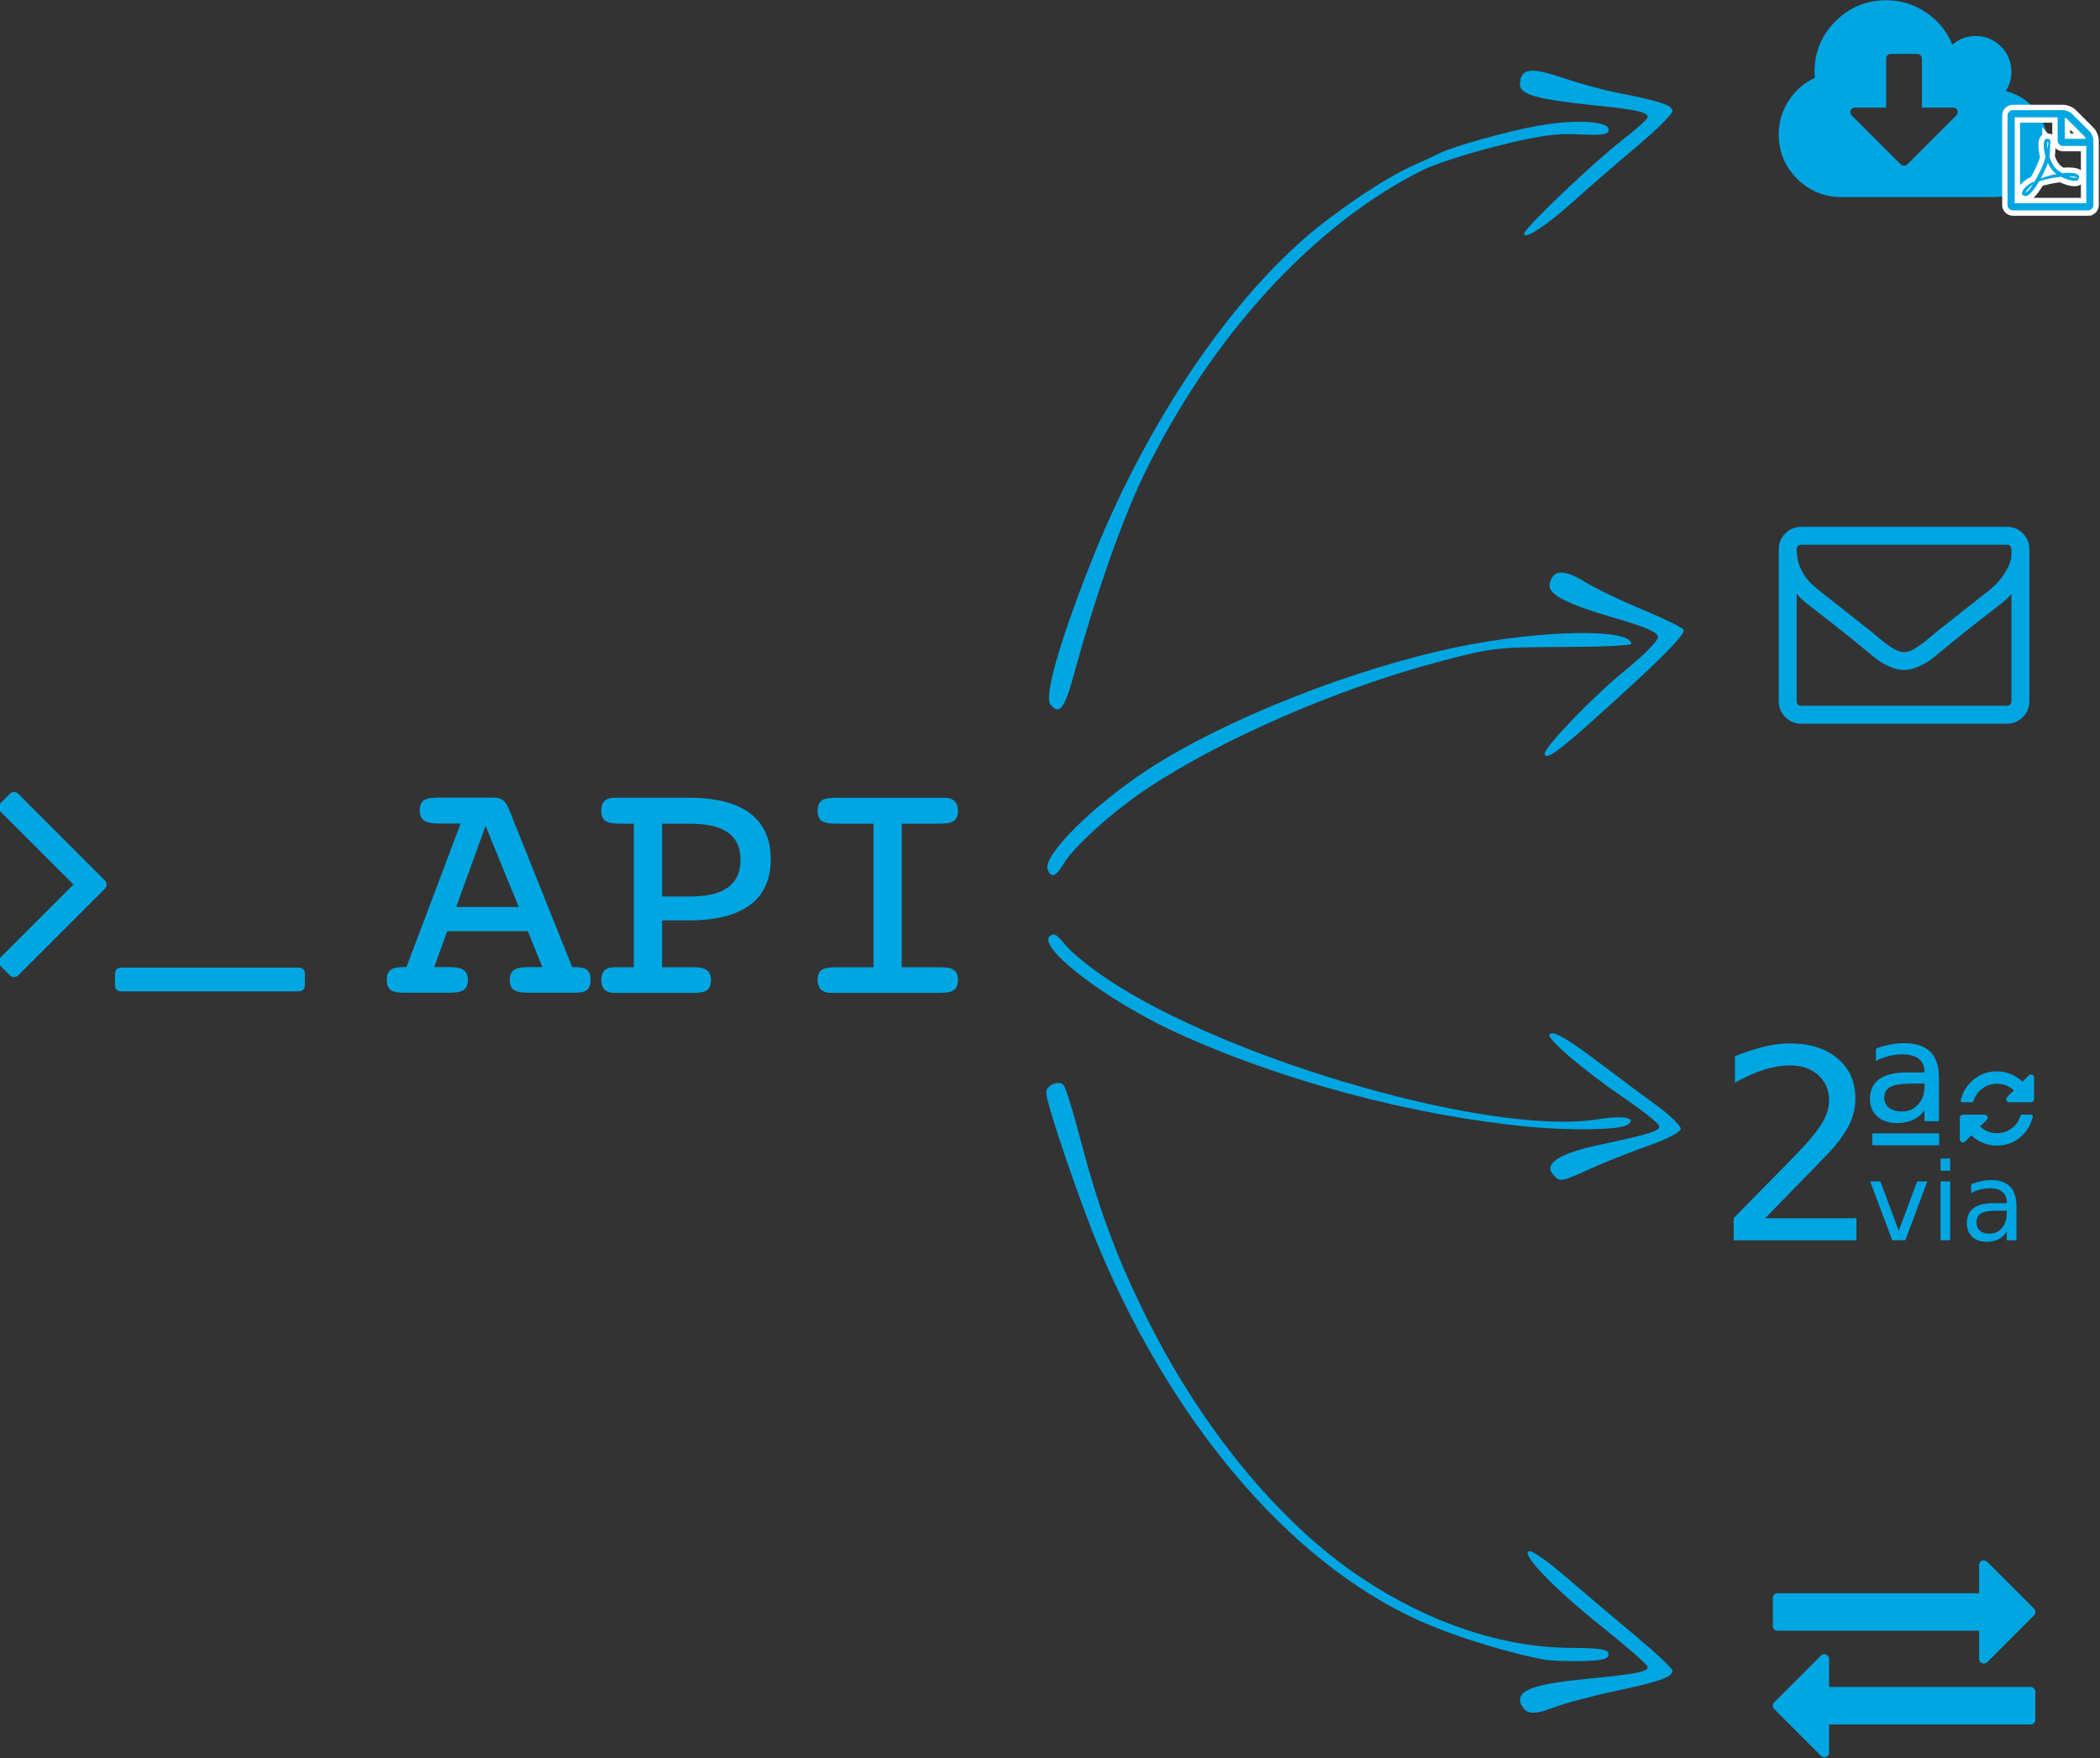 <svg xmlns="http://www.w3.org/2000/svg" viewBox="0 0 781.762 654.54"><rect x="0" y="0" width="781.762" height="654.54" fill="#333333" stroke="none"/><g fill="#00a6e2"><path d="M568.459 637.1c-1.439-.805-2.616-2.743-2.616-4.306 0-3.913 6.796-6.011 25.31-7.814 18.09-1.762 22.24-2.585 22.24-4.406 0-.742-7.794-7.558-17.32-15.15-17.94-14.29-30.9-27.93-26.54-27.93 1.3 0 7.341 4.314 13.42 9.588 6.083 5.273 17.49 14.94 25.35 21.49 7.86 6.547 14.29 12.56 14.29 13.37 0 2.441-4.629 4.097-21.36 7.644-8.796 1.864-19.18 4.647-23.08 6.183-4.926 1.942-7.883 2.347-9.702 1.329z"/><path d="M575.05 617.9c-12.01-2.196-29.78-7.506-42.32-12.65-49.29-20.21-94.98-72.36-123.9-141.4-7-16.71-19.39-53.2-19.39-57.12 0-2.67 4.592-4.688 6.447-2.833.733.733 3.376 9.123 5.874 18.64 6.964 26.54 13.11 43.45 23.72 65.26 20.82 42.79 50.33 78.95 81.31 99.61 25.13 16.76 52.21 25.87 77.47 26.07 11.88.091 14.57.537 14.57 2.413 0 1.788-2.222 2.347-9.971 2.506-5.484.113-11.7-.11-13.81-.496zm2.92-180.9c-3.188-3.841 2.771-7.629 16.69-10.61 20.18-4.324 23.56-5.406 22.93-7.322-.332-1.007-6.168-5.628-12.97-10.27-15.11-10.31-29.17-22.32-27.79-23.74 1.431-1.474 6.402 1.419 19.69 11.46 6.328 4.78 15.47 11.59 20.33 15.14 4.851 3.547 8.821 7.392 8.821 8.545 0 1.231-4.904 3.823-11.89 6.282-6.539 2.303-16.28 6.169-21.65 8.593-11.4 5.149-11.48 5.159-14.16 1.929z"/><path d="M569.21 419.5c-43.73-4.2-92.72-17.3-131.6-35.2-25.46-11.74-51.23-31.34-46.9-35.66 1.513-1.513 2.684-.902 5.729 2.989 2.105 2.69 9.137 8.442 15.63 12.78 45.89 30.7 144 58.72 182.9 52.26 9.396-1.559 14.93-.436 10.71 2.173-2.947 1.821-20.8 2.14-36.44.651zM390 323.7c-1.953-5.089 16.97-23.93 37.44-37.28 28.59-18.65 76.5-37.58 115.4-45.59 30.94-6.376 64.43-6.956 64.43-1.116 0 .603-11.56 1.127-25.69 1.165-24.63.065-26.56.3-46.73 5.693-37.11 9.924-79.5 28.35-107.2 46.58-12.74 8.391-27.89 21.97-31.68 28.38-2.894 4.899-4.676 5.546-5.973 2.168z"/><path d="M575.05 280.5c0-2.519 18.68-21.83 29.79-30.8 6.817-5.504 12.39-11.12 12.39-12.47 0-1.809-4.345-3.728-16.37-7.23-17.9-5.213-24.73-8.767-23.99-12.5 1.069-5.425 5.165-5.735 12.94-.977 4.115 2.519 13.89 7.229 21.73 10.47 7.837 3.237 14.68 6.586 15.21 7.442.99 1.601-9.708 12.28-34.45 34.39-12.84 11.48-17.26 14.46-17.26 11.68zM391.1 262.4c-2.475-2.982 3.023-22.49 14.73-52.28 19.41-49.38 49.16-94.61 79.81-121.4 11.33-9.887 29.75-22.31 39.65-26.74 4.182-1.871 8.905-4.066 10.5-4.879 5.042-2.576 25.85-8.387 36.99-10.33 13.76-2.4 26.08-1.706 26.08 1.47 0 1.882-2.018 2.204-11.09 1.769-8.696-.417-15.31.537-30.68 4.425-10.78 2.726-23.04 6.675-27.26 8.775-40.97 20.39-79.3 62.34-104.3 114.2-7.949 16.46-17.86 44.8-25.6 73.22-3.611 13.25-5.474 15.74-8.791 11.74z"/><path d="M567.377 87c0-1.952 25.51-26.29 36.43-34.76 5.273-4.088 9.588-7.974 9.588-8.637 0-1.872-4.146-2.772-20.61-4.474-20.3-2.098-26.94-3.959-26.94-7.547 0-6.101 3.74-6.744 15.64-2.691 6.162 2.098 15.34 4.621 20.41 5.607 15.9 3.096 20.71 4.679 20.71 6.819 0 1.142-6.04 7.144-13.42 13.34-7.382 6.194-17.91 15.31-23.39 20.26-9.95 8.981-18.41 14.53-18.41 12.08z"/></g><g fill="#00a6e2"><path d="M757.7 629.8v10.47q0 .709-.545 1.254-.491.49-1.2.49h-75.04v10.47q0 .71-.546 1.2-.49.546-1.2.546-.654 0-1.309-.545l-17.4-17.45q-.49-.491-.49-1.2 0-.764.49-1.254l17.45-17.45q.491-.491 1.254-.491.71 0 1.2.545.546.491.546 1.2v10.47h75.04q.709 0 1.2.546.545.49.545 1.2zm-.49-30.92q.49.49.49 1.254 0 .763-.49 1.254l-17.45 17.45q-.492.49-1.255.49-.709 0-1.254-.49-.49-.545-.49-1.254v-10.47h-75.04q-.71 0-1.255-.49-.49-.546-.49-1.255V594.9q0-.709.49-1.2.546-.545 1.254-.545h75.04v-10.47q0-.764.491-1.254t1.254-.49q.655 0 1.31.544l17.4 17.4zM39 330.9L6.82 363.08q-.69.69-1.588.69-.898 0-1.588-.69l-3.452-3.452q-.69-.69-.69-1.588 0-.898.69-1.588l27.14-27.14-27.14-27.14q-.69-.69-.69-1.588 0-.898.69-1.588l3.452-3.452q.69-.69 1.588-.69.898 0 1.588.69L39 327.724q.69.69.69 1.588 0 .898-.69 1.588zm74.5 31.55v4.419q0 .967-.621 1.588-.622.621-1.588.621H45.01q-.967 0-1.588-.621-.622-.621-.622-1.588v-4.419q0-.967.622-1.588t1.588-.621h66.28q.966 0 1.588.621t.621 1.588z"/><path d="M172.2 306.1l-20.54 54.44h-1.485c-4.083 0-5.692.99-5.692 4.207 0 3.712 1.732 4.331 6.31 4.331h15.84c4.702 0 7.053-.371 7.053-4.331 0-3.464-2.227-4.207-6.929-4.207h-5.815l5.197-14.35h30.69l5.815 14.35h-5.568c-4.702 0-6.805.742-6.805 4.207 0 3.959 2.351 4.331 7.176 4.331h16.46c3.959 0 5.444-.866 5.444-4.331 0-3.341-1.485-4.207-5.692-4.207h-.99l-23.63-59.02c-1.609-3.959-3.217-4.083-6.68-4.083h-17.2c-5.693 0-8.415 0-8.415 4.331 0 3.341 2.103 4.331 6.681 4.331h8.785zm-3.093 32.05l11.63-32.05 13.12 32.05h-24.75zM258.6 360.6h-12.62v-18.44h10.52c19.92 0 29.94-7.671 29.94-22.27s-10.02-22.4-29.94-22.4h-27.96c-2.846 0-4.207 1.485-4.207 4.331 0 4.083 2.351 4.331 7.919 4.331h4.207v54.44h-7.795c-2.97 0-4.331 1.361-4.331 4.207s1.361 4.331 4.207 4.331h29.57c4.207 0 6.063-.619 6.063-4.331 0-2.97-1.732-4.207-5.568-4.207zm-12.62-54.44h11.14c12.62 0 19.05 4.578 19.05 13.98 0 9.404-6.434 14.11-19.05 14.11h-11.14v-28.09zM348.8 360.6h-13.61v-54.44h13.61c5.197 0 7.3-.495 7.3-4.331 0-2.846-1.485-4.331-4.454-4.331H312.18c-4.826 0-7.3.247-7.3 4.331 0 3.836 2.103 4.331 7.3 4.331h13.49v54.44h-13.49c-5.197 0-7.3.371-7.3 4.207 0 2.846 1.485 4.331 4.454 4.331H348.8c4.949 0 7.3-.247 7.3-4.331 0-3.836-2.103-4.207-7.3-4.207z" stroke="#00a6e2"/><path d="M748.8 261.1v-39.98q-1.666 1.874-3.592 3.436-13.95 10.72-22.18 17.59-2.655 2.238-4.321 3.488-1.666 1.249-4.529 2.551-2.811 1.249-5.31 1.249h-.104q-2.5 0-5.362-1.249-2.811-1.301-4.477-2.551-1.666-1.249-4.321-3.488-8.225-6.871-22.18-17.59-1.926-1.562-3.592-3.436v39.98q0 .677.468 1.197.52.468 1.197.468h76.63q.677 0 1.145-.468.52-.52.52-1.197zm0-54.71v-1.249q0-.26-.052-.677 0-.469-.156-.677-.104-.208-.26-.468t-.47-.365q-.311-.156-.728-.156h-76.63q-.677 0-1.197.52-.468.47-.468 1.146 0 8.745 7.652 14.78 10.05 7.912 20.87 16.5.312.26 1.822 1.562 1.51 1.249 2.395 1.926.885.676 2.29 1.666 1.458.937 2.655 1.406 1.197.468 2.238.468h.104q1.04 0 2.238-.468t2.603-1.406q1.458-.99 2.342-1.666.885-.677 2.395-1.926 1.51-1.301 1.822-1.562 10.83-8.59 20.87-16.5 2.81-2.238 5.206-5.986 2.447-3.8 2.447-6.871zm6.663-1.926v56.64q0 3.436-2.447 5.882-2.447 2.447-5.882 2.447h-76.63q-3.436 0-5.882-2.447-2.447-2.447-2.447-5.882v-56.64q0-3.436 2.447-5.882 2.447-2.447 5.882-2.447h76.63q3.436 0 5.882 2.447 2.447 2.447 2.447 5.882zM657.1 453.541h33.99v8.197h-45.71v-8.197q5.545-5.738 15.09-15.38 9.596-9.692 12.05-12.49 4.677-5.256 6.51-8.872 1.881-3.665 1.881-7.185 0-5.738-4.05-9.355-4.002-3.616-10.46-3.616-4.581 0-9.692 1.591-5.063 1.591-10.85 4.822v-9.837q5.883-2.363 10.99-3.568 5.111-1.206 9.355-1.206 11.19 0 17.84 5.593 6.654 5.593 6.654 14.95 0 4.436-1.688 8.438-1.639 3.954-6.027 9.355-1.205 1.398-7.667 8.101-6.461 6.654-18.23 18.66zm39.9-31.6h24.89v4.45H697v-4.45zm24.82-20.73v16.21h-5.391v-4.052q-1.592 2.279-4.197 3.51-2.605 1.23-5.97 1.23-4.631 0-7.381-2.424-2.75-2.46-2.75-6.549 0-4.884 3.437-7.381 3.473-2.497 10.28-2.497h6.585v-.145q0-3.292-2.135-4.92-2.099-1.665-6.332-1.665-2.243 0-4.704.615-2.46.616-4.921 1.845v-4.595q2.641-1.013 5.246-1.52 2.641-.506 5.138-.506 6.621 0 9.841 3.184 3.256 3.184 3.256 9.66zm-9.986 2.207q-5.825 0-8.105 1.23-2.279 1.194-2.279 4.052 0 2.316 1.773 3.727 1.773 1.375 4.74 1.375 3.763 0 6.115-2.605t2.352-6.73v-1.049h-4.595zM696.2 439.841h3.809l6.836 18.36 6.836-18.36h3.809l-8.203 21.88h-4.883l-8.203-21.88zm26.2 0h3.594v21.88H722.4v-21.88zm0-8.516h3.594v4.551H722.4v-4.551zm21.1 19.416q-4.355 0-6.035.996t-1.68 3.398q0 1.914 1.25 3.047 1.27 1.113 3.438 1.113 2.988 0 4.785-2.109 1.816-2.129 1.816-5.645v-.8H743.5zm7.168-1.484v12.48h-3.594v-3.32q-1.23 1.992-3.066 2.949-1.836.938-4.492.938-3.359 0-5.352-1.875-1.973-1.895-1.973-5.06 0-3.69 2.461-5.566 2.48-1.874 7.383-1.874h5.039v-.352q0-2.48-1.641-3.828-1.621-1.367-4.57-1.367-1.875 0-3.652.45t-3.418 1.347v-3.32q1.973-.762 3.828-1.133 1.855-.39 3.613-.39 4.746 0 7.09 2.46t2.344 7.462z"/></g><g fill="#00a6e2"><path d="M728.8 41.724q0-.729-.469-1.197-.468-.469-1.197-.469h-11.66v-18.32q0-.676-.52-1.145-.469-.52-1.145-.52h-9.995q-.677 0-1.197.52-.469.469-.469 1.145v18.32h-11.66q-.676 0-1.197.521-.468.469-.468 1.145 0 .729.468 1.197l18.32 18.32q.469.469 1.197.469.73 0 1.197-.469l18.27-18.27q.521-.625.521-1.249zm33.32 11.66q0 8.277-5.882 14.16-5.83 5.83-14.11 5.83h-56.64q-9.63 0-16.5-6.819-6.819-6.871-6.819-16.5 0-6.767 3.644-12.49 3.644-5.726 9.786-8.589-.104-1.562-.104-2.238 0-11.04 7.808-18.84Q691.11.09 702.143.09q8.12 0 14.84 4.529 6.767 4.529 9.838 12.02 3.696-3.227 8.64-3.227 5.519 0 9.423 3.904t3.904 9.422q0 3.956-2.134 7.184 6.767 1.614 11.09 7.08 4.373 5.414 4.373 12.39z"/><path d="M777.9 48.924q.583.583 1 1.582.415 1 .415 1.832v23.98q0 .833-.582 1.416-.583.583-1.415.583h-27.98q-.833 0-1.415-.583-.583-.583-.583-1.416v-33.31q0-.833.583-1.415.582-.583 1.415-.583h18.65q.832 0 1.832.416.999.417 1.582 1l6.495 6.495zm-9.242-5.079v7.827h7.827q-.208-.604-.458-.854l-6.515-6.515q-.25-.25-.853-.458zm7.993 31.81v-21.32h-8.66q-.833 0-1.415-.583-.583-.583-.583-1.416v-8.659h-15.99v31.97h26.64zm-10.7-12.34q.687.541 1.749 1.166 1.228-.146 2.435-.146 3.06 0 3.684 1.02.333.458.042 1.082 0 .021-.021.042t-.042.041v.021q-.125.791-1.478.791-.999 0-2.394-.416t-2.706-1.103q-4.6.5-8.16 1.728-3.185 5.454-5.037 5.454-.312 0-.583-.146l-.5-.25q-.02-.02-.124-.104-.208-.208-.125-.749.187-.833 1.166-1.894.978-1.082 2.748-2.019.291-.187.479.125.041.041.041.083 1.082-1.769 2.227-4.1 1.416-2.832 2.165-5.455-.5-1.707-.645-3.31-.125-1.624.146-2.664.229-.832.874-.832h.458q.479 0 .729.312.374.437.187 1.416-.042.125-.083.166.02.063.02.167v.624q-.041 2.56-.29 3.997 1.144 3.414 3.038 4.954zm-11.99 8.555q1.082-.5 2.852-3.289-1.062.833-1.832 1.749-.75.916-1.02 1.54zm8.285-19.15q-.312.874-.042 2.748.021-.146.146-.916 0-.062.146-.895.02-.083.083-.167-.02-.02-.02-.041-.021-.042-.021-.063-.021-.458-.271-.749 0 .02-.02.042v.041zm-2.581 13.76q2.81-1.124 5.912-1.686-.042-.02-.27-.187-.23-.188-.334-.292-1.582-1.395-2.644-3.664-.562 1.79-1.728 4.101-.624 1.166-.936 1.728zm13.45-.333q-.5-.5-2.914-.5 1.582.583 2.581.583.291 0 .375-.02 0-.021-.042-.063z" stroke="#fff" stroke-width="4"/><path d="M777.9 48.924q.583.583 1 1.582.415 1 .415 1.832v23.98q0 .833-.582 1.416-.583.583-1.415.583h-27.98q-.833 0-1.415-.583-.583-.583-.583-1.416v-33.31q0-.833.583-1.415.582-.583 1.415-.583h18.65q.832 0 1.832.416.999.417 1.582 1l6.495 6.495zm-9.242-5.079v7.827h7.827q-.208-.604-.458-.854l-6.515-6.515q-.25-.25-.853-.458zm7.993 31.81v-21.32h-8.66q-.833 0-1.415-.583-.583-.583-.583-1.416v-8.659h-15.99v31.97h26.64zm-10.7-12.34q.687.541 1.749 1.166 1.228-.146 2.435-.146 3.06 0 3.684 1.02.333.458.042 1.082 0 .021-.021.042t-.042.041v.021q-.125.791-1.478.791-.999 0-2.394-.416t-2.706-1.103q-4.6.5-8.16 1.728-3.185 5.454-5.037 5.454-.312 0-.583-.146l-.5-.25q-.02-.02-.124-.104-.208-.208-.125-.749.187-.833 1.166-1.894.978-1.082 2.748-2.019.291-.187.479.125.041.041.041.083 1.082-1.769 2.227-4.1 1.416-2.832 2.165-5.455-.5-1.707-.645-3.31-.125-1.624.146-2.664.229-.832.874-.832h.458q.479 0 .729.312.374.437.187 1.416-.042.125-.083.166.02.063.02.167v.624q-.041 2.56-.29 3.997 1.144 3.414 3.038 4.954zm-11.99 8.555q1.082-.5 2.852-3.289-1.062.833-1.832 1.749-.75.916-1.02 1.54zm8.285-19.15q-.312.874-.042 2.748.021-.146.146-.916 0-.062.146-.895.02-.083.083-.167-.02-.02-.02-.041-.021-.042-.021-.063-.021-.458-.271-.749 0 .02-.02.042v.041zm-2.581 13.76q2.81-1.124 5.912-1.686-.042-.02-.27-.187-.23-.188-.334-.292-1.582-1.395-2.644-3.664-.562 1.79-1.728 4.101-.624 1.166-.936 1.728zm13.45-.333q-.5-.5-2.914-.5 1.582.583 2.581.583.291 0 .375-.02 0-.021-.042-.063z"/></g><path d="M756.765 415.556q0 .09-.018.126-1.152 4.823-4.822 7.828-3.671 2.986-8.602 2.986-2.627 0-5.092-.99-2.447-.99-4.372-2.824l-2.321 2.32q-.342.343-.81.343-.467 0-.809-.342t-.342-.81v-8.06q0-.469.342-.81.342-.342.81-.342h8.06q.469 0 .81.342.342.342.342.81 0 .467-.342.809l-2.465 2.465q1.278 1.187 2.897 1.835 1.62.648 3.365.648 2.411 0 4.498-1.17t3.347-3.22q.198-.307.954-2.107.144-.413.54-.413h3.455q.234 0 .395.18.18.161.18.395zm.45-14.397v8.061q0 .468-.342.81t-.81.342h-8.06q-.469 0-.81-.342-.342-.342-.342-.81t.342-.809l2.483-2.483q-2.664-2.465-6.28-2.465-2.411 0-4.498 1.17t-3.347 3.221q-.198.306-.954 2.106-.144.413-.54.413h-3.58q-.234 0-.414-.162-.162-.18-.162-.413v-.126q1.17-4.823 4.858-7.81 3.689-3.005 8.634-3.005 2.627 0 5.11 1.007 2.483.99 4.408 2.807l2.34-2.32q.342-.342.81-.342.467 0 .808.342.342.341.342.809z" fill="#00a6e2"/></svg>